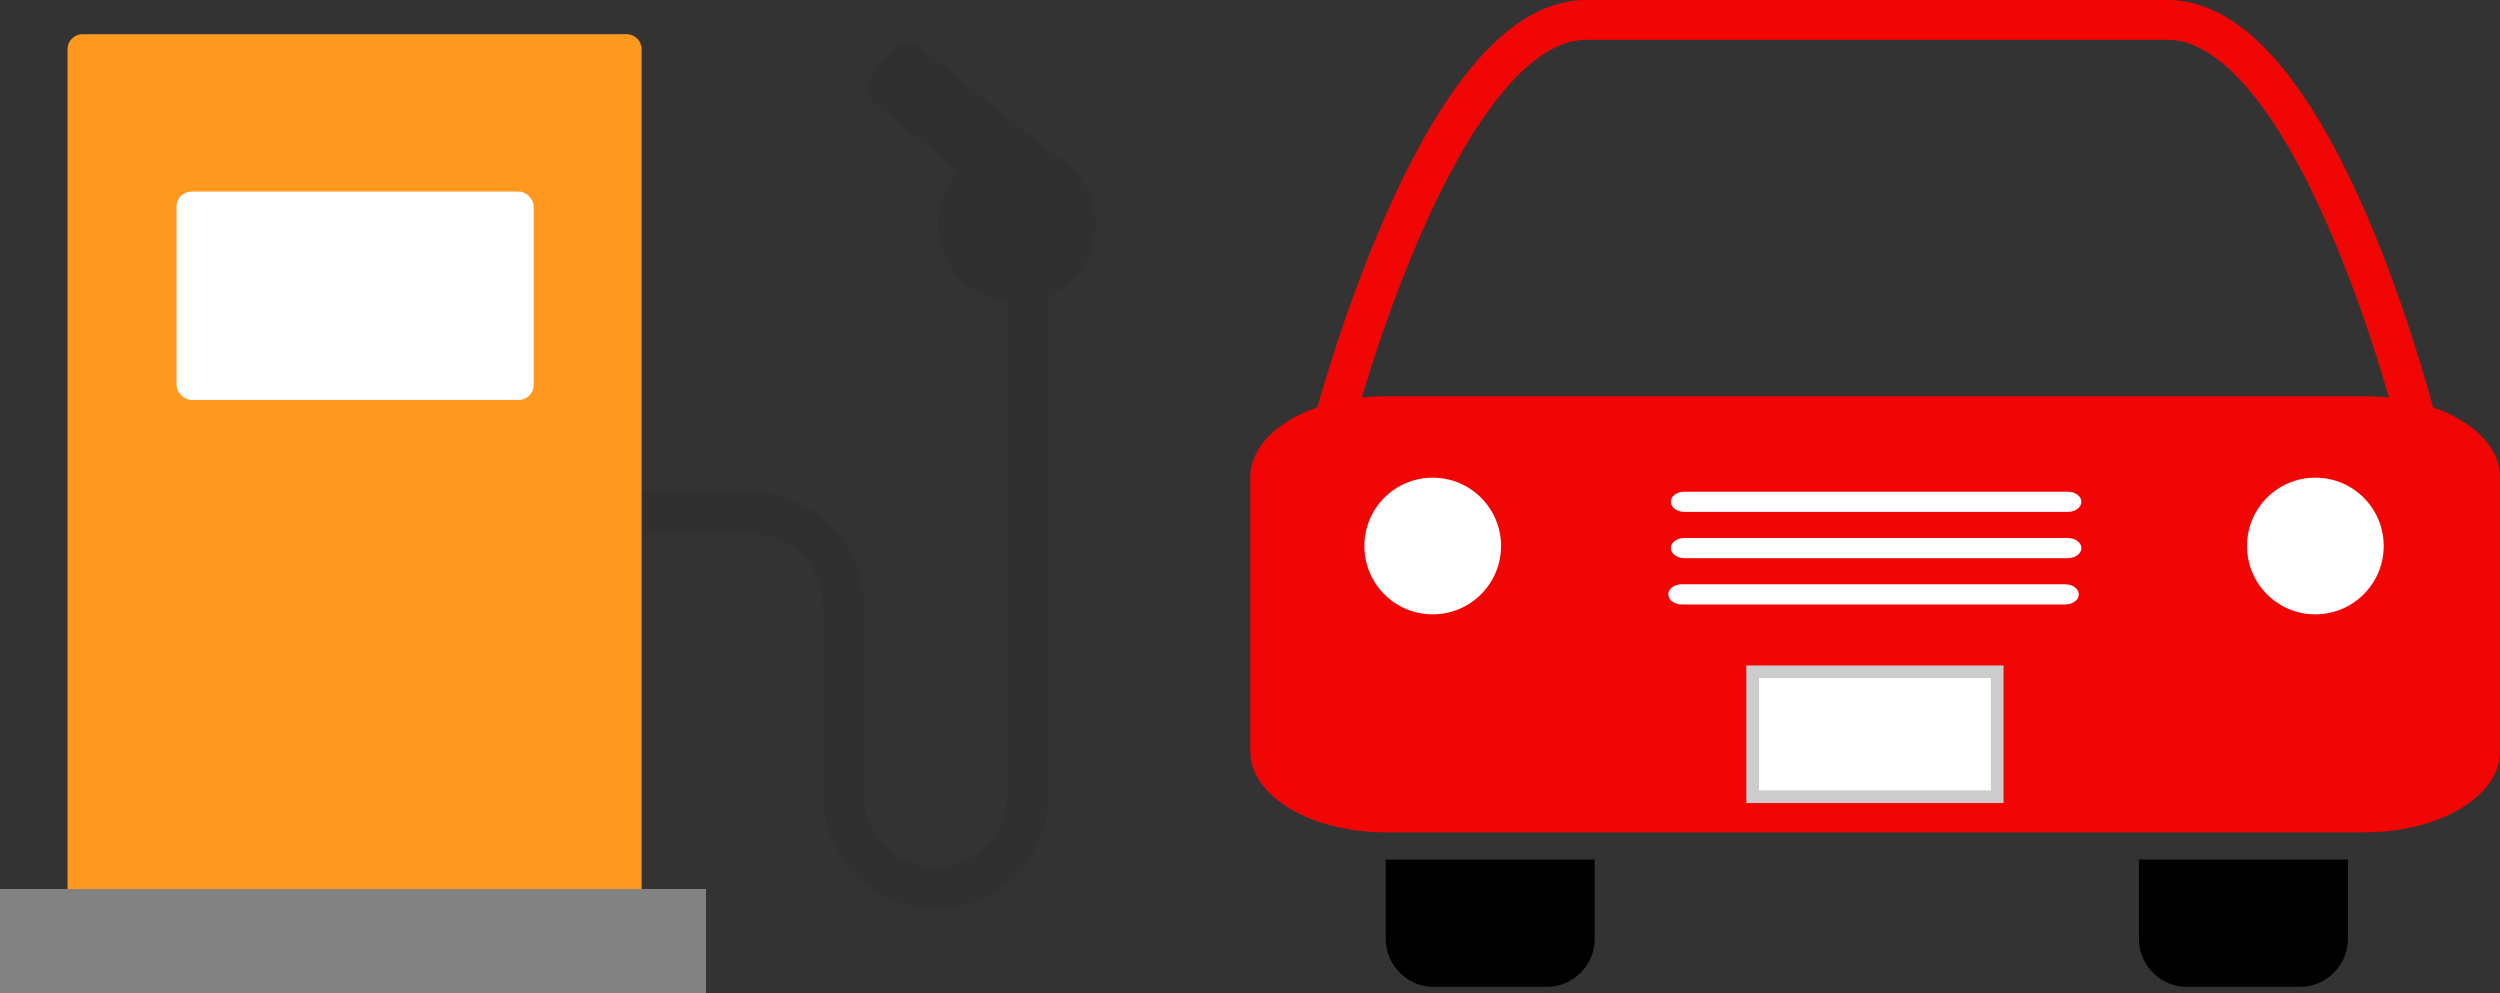 <?xml version="1.0" encoding="UTF-8"?><svg id="_レイヤー_2" xmlns="http://www.w3.org/2000/svg" viewBox="0 0 252.79 100.43"><rect x="0" y="0" width="252.79" height="100.43" fill="#333333" stroke="none"/><defs><style>.cls-1{fill:#ff981f;}.cls-2{fill:#828282;}.cls-3{fill:#303030;}.cls-4{fill:#f20505;}.cls-5{stroke:#ccc;stroke-width:1.28px;}.cls-5,.cls-6{fill:#fff;}.cls-5,.cls-7{stroke-miterlimit:10;}.cls-7{fill:none;stroke:#f20505;stroke-width:4.03px;}</style></defs><g id="_デザイン"><path class="cls-3" d="M110.8,22.67c0-3.13-1.81-5.84-4.44-7.13l-13.26-10.74c-.89-.72-2.17-.61-2.87.25l-2.1,2.59c-.7.86-.54,2.14.35,2.86l8.45,6.85c-1.27,1.41-2.05,3.28-2.05,5.33,0,4.06,3.04,7.41,6.97,7.89v49.92h-.05c0,3.97-3.23,7.2-7.2,7.2s-7.2-3.23-7.2-7.2v-19.39s-.01-.04-.03-.06c-.08-5.76-4.47-10.51-10.08-11.15-.02-.03-.03-.04-.05-.04h-.35c-.3-.02-.61-.04-.91-.04v.04h-13.01c-.15,0-.27.94-.27,2.1s.12,2.1.27,2.1h13.74c3.63.37,6.48,3.44,6.48,7.17h.03v19.28h0s0,0,0,0v.13s0,0,0,0c.08,6.22,5.16,11.25,11.39,11.25s10.91-4.64,11.36-10.51c.05-.08.08-.17.08-.26V29.95c2.8-1.23,4.75-4.03,4.75-7.28Z"/><path class="cls-1" d="M8.35,3.46h55.01c.84,0,1.52.68,1.52,1.52v87.26c0,.84-.68,1.52-1.52,1.52H8.35c-.84,0-1.52-.68-1.52-1.52V4.98c0-.84.68-1.52,1.52-1.52Z"/><rect class="cls-2" y="89.89" width="71.39" height="10.54"/><rect class="cls-6" x="17.85" y="19.37" width="36.12" height="21.07" rx="1.52" ry="1.52"/><path class="cls-7" d="M244.48,43.26h-109.75S145.39,2.01,160.39,2.01h58.75c15.16,0,25.34,41.24,25.34,41.24Z"/><path class="cls-4" d="M252.79,48.23v27.77c0,4.51-6.12,8.16-13.67,8.16h-99.02c-7.55,0-13.67-3.66-13.67-8.16v-27.77c0-4.51,6.12-8.16,13.67-8.16h99.02c7.55,0,13.67,3.65,13.67,8.16Z"/><path d="M140.12,86.91v8.01c0,2.69,2.18,4.87,4.87,4.87h11.39c2.69,0,4.87-2.18,4.87-4.87v-8.01h-21.13Z"/><path d="M216.28,86.91v8.01c0,2.69,2.18,4.87,4.87,4.87h11.39c2.69,0,4.87-2.18,4.87-4.87v-8.01h-21.13Z"/><path class="cls-6" d="M151.78,55.21c0,3.81-3.09,6.91-6.91,6.91s-6.91-3.09-6.91-6.91,3.09-6.91,6.91-6.91,6.91,3.09,6.91,6.91Z"/><path class="cls-6" d="M241.03,55.21c0,3.81-3.09,6.91-6.91,6.91s-6.91-3.09-6.91-6.91,3.09-6.91,6.91-6.91,6.91,3.09,6.91,6.91Z"/><rect class="cls-5" x="177.22" y="67.93" width="24.73" height="12.63"/><path class="cls-6" d="M210.46,50.74c0,.57-.61,1.02-1.37,1.02h-38.77c-.76,0-1.37-.46-1.37-1.02h0c0-.57.61-1.02,1.37-1.02h38.77c.76,0,1.37.46,1.37,1.02h0Z"/><path class="cls-6" d="M210.46,55.42c0,.57-.61,1.02-1.37,1.02h-38.77c-.76,0-1.37-.46-1.37-1.02h0c0-.57.61-1.02,1.37-1.02h38.77c.76,0,1.37.46,1.37,1.02h0Z"/><path class="cls-6" d="M210.2,60.1c0,.57-.61,1.02-1.37,1.02h-38.77c-.76,0-1.37-.46-1.37-1.02h0c0-.57.61-1.02,1.37-1.02h38.77c.76,0,1.37.46,1.37,1.02h0Z"/></g></svg>
